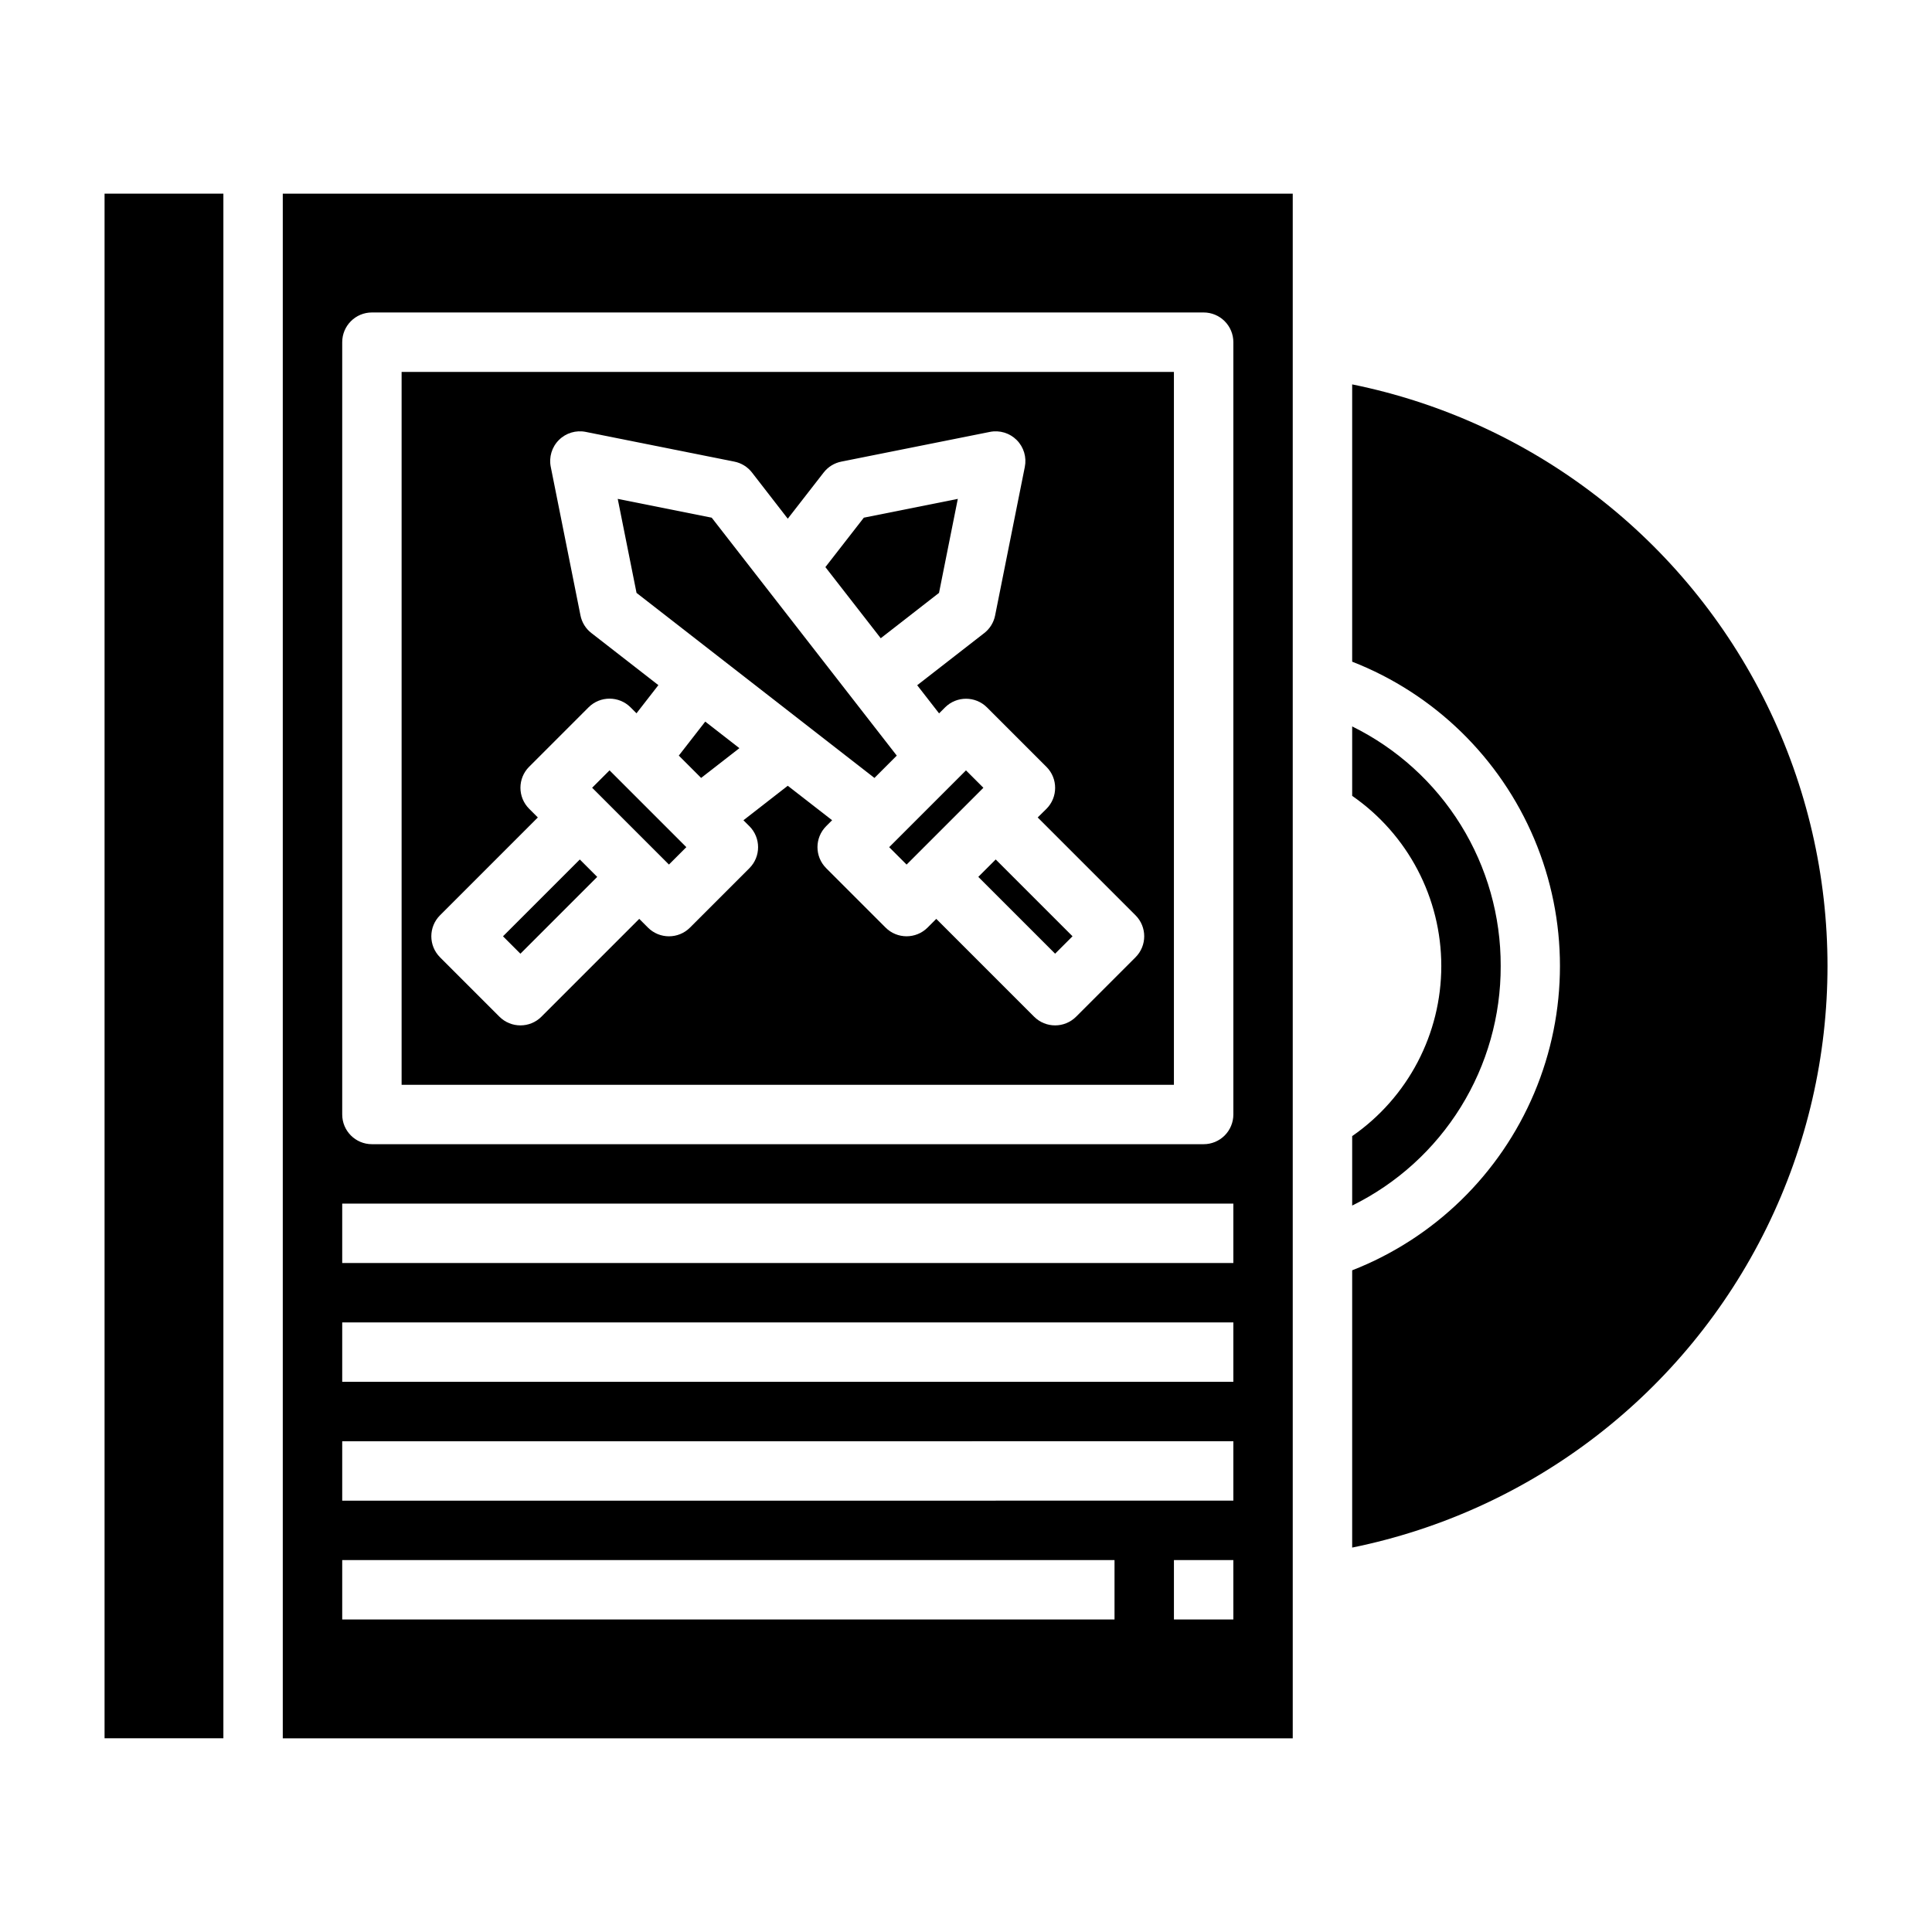 <?xml version="1.0" encoding="UTF-8"?>
<!-- Uploaded to: ICON Repo, www.svgrepo.com, Generator: ICON Repo Mixer Tools -->
<svg fill="#000000" width="800px" height="800px" version="1.1" viewBox="144 144 512 512" xmlns="http://www.w3.org/2000/svg">
 <g>
  <path d="m403.26 376.38 4.613-4.613 20.355 20.355-4.613 4.613z"/>
  <path d="m277.3 392.13 20.355-20.355 4.613 4.613-20.355 20.355z"/>
  <path d="m332.61 281.19-24.906-4.984 4.984 24.914 63.047 49.043 5.918-5.918z"/>
  <path d="m379.64 368.51 20.355-20.355 4.613 4.613-20.355 20.355z"/>
  <path d="m300.92 352.76 4.613-4.613 20.355 20.355-4.613 4.613z"/>
  <path d="m392.85 301.12 4.981-24.914-24.906 4.984-10.188 13.098 14.668 18.852z"/>
  <path d="m541.7 400c0.043-13.207-3.625-26.16-10.582-37.387-6.961-11.223-16.93-20.27-28.777-26.102v18.406-0.004c14.793 10.246 23.617 27.094 23.617 45.086s-8.824 34.84-23.617 45.082v18.406c11.848-5.836 21.816-14.879 28.777-26.105 6.957-11.223 10.625-24.176 10.582-37.383z"/>
  <path d="m171.71 195.32h31.488v409.34h-31.488z"/>
  <path d="m323.89 344.24 5.914 5.918 10.145-7.887-9.051-7.039z"/>
  <path d="m218.94 604.67h267.65v-409.35h-267.65zm251.91-31.488h-15.746v-15.746h15.742zm-236.16-338.5c0-4.348 3.523-7.875 7.871-7.875h220.42c2.086 0 4.09 0.832 5.566 2.309 1.473 1.477 2.305 3.477 2.305 5.566v204.67c0 2.086-0.832 4.09-2.305 5.566-1.477 1.477-3.481 2.305-5.566 2.305h-220.42c-4.348 0-7.871-3.523-7.871-7.871zm0 228.29h236.16v15.742h-236.16zm0 31.488 236.16-0.004v15.742l-236.16 0.004zm0 31.488 236.16-0.004v15.742l-236.16 0.004zm0 31.488 204.67-0.004v15.742l-204.67 0.004z"/>
  <path d="m502.34 245.87v73.48c21.762 8.504 39.164 25.449 48.25 46.977 9.086 21.527 9.086 45.812 0 67.34-9.086 21.531-26.488 38.473-48.25 46.98v73.477c47.766-9.707 88.336-41.012 109.84-84.758 21.5-43.746 21.5-94.992 0-138.74s-62.07-75.051-109.84-84.758z"/>
  <path d="m455.1 242.56h-204.67v188.93h204.67zm-10.176 155.13-15.746 15.746c-3.074 3.07-8.055 3.07-11.129 0l-25.926-25.926-2.305 2.305v0.004c-3.074 3.074-8.059 3.074-11.133 0l-15.742-15.742v-0.004c-3.074-3.074-3.074-8.055 0-11.129l1.574-1.574-11.754-9.133-11.746 9.141 1.574 1.574h0.004c3.07 3.074 3.07 8.059 0 11.129l-15.746 15.746c-3.074 3.074-8.059 3.074-11.133 0l-2.312-2.316-25.922 25.922v0.004c-3.074 3.07-8.059 3.07-11.133 0l-15.742-15.742v-0.004c-3.074-3.074-3.074-8.055 0-11.129l25.922-25.926-2.305-2.305c-3.074-3.074-3.074-8.059 0-11.133l15.742-15.742c3.074-3.074 8.059-3.074 11.133 0l1.574 1.574 5.801-7.461-17.766-13.816h-0.004c-1.492-1.156-2.516-2.816-2.879-4.668l-7.871-39.359c-0.52-2.586 0.289-5.262 2.156-7.121 1.863-1.863 4.539-2.668 7.125-2.144l39.359 7.871c1.855 0.363 3.516 1.387 4.676 2.879l9.492 12.25 9.523-12.25h0.004c1.156-1.492 2.82-2.516 4.676-2.879l39.359-7.871c2.586-0.52 5.258 0.293 7.117 2.16 1.863 1.867 2.664 4.543 2.141 7.129l-7.871 39.359c-0.367 1.852-1.391 3.512-2.883 4.668l-17.766 13.816 5.801 7.461 1.574-1.574c3.074-3.074 8.055-3.074 11.129 0l15.742 15.742h0.004c3.074 3.074 3.074 8.059 0 11.133l-2.316 2.281 25.926 25.926c3.07 3.074 3.07 8.055 0 11.129z"/>
 </g>
</svg>